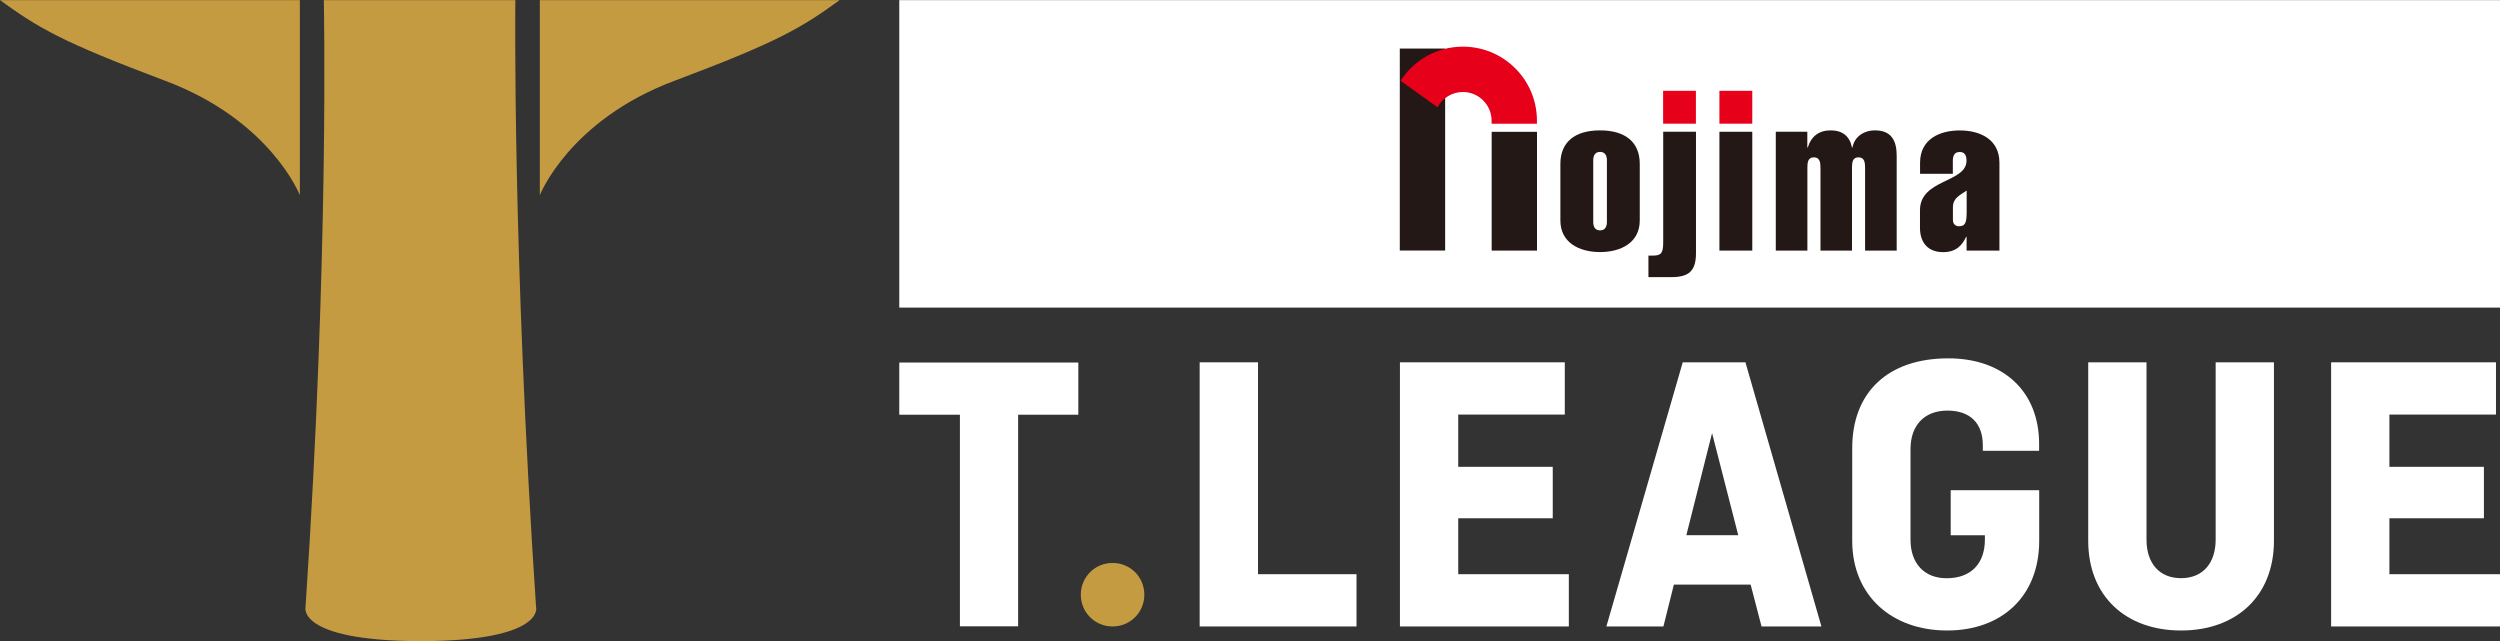 <svg width="156" height="40" viewBox="0 0 156 40" fill="none" xmlns="http://www.w3.org/2000/svg">
<rect x="0" y="0" width="156" height="40" fill="#333333" stroke="none"/>
<g clip-path="url(#clip0_4323_3705)">
<path d="M33.451 37.898C31.961 15.61 32.158 0.008 32.158 0.008H20.206C20.206 0.008 20.555 15.61 19.064 37.898C19.064 37.898 18.542 39.962 26.132 40.008C26.178 40.008 26.214 40.008 26.26 40.008C26.306 40.008 26.343 40.008 26.389 40.008C33.979 39.962 33.456 37.894 33.456 37.894" fill="#C59B41"/>
<path d="M18.711 0.008V12.18C18.711 12.18 16.895 7.515 10.328 5.048C3.756 2.581 2.38 1.723 0 0.008H18.711Z" fill="#C59B41"/>
<path d="M33.685 0.008V12.18C33.685 12.18 35.501 7.515 42.068 5.048C48.64 2.581 50.016 1.723 52.392 0.008H33.68L33.685 0.008Z" fill="#C59B41"/>
<path d="M56.115 22.622H67.287V25.878H63.531V39.082H59.899V25.878H56.115V22.622Z" fill="white"/>
<path d="M69.424 35.128C70.53 35.128 71.406 36.004 71.406 37.11C71.406 38.215 70.525 39.091 69.424 39.091C68.324 39.091 67.443 38.215 67.443 37.11C67.443 36.004 68.324 35.128 69.424 35.128Z" fill="#C59B41"/>
<path d="M78.5 35.83H84.646V39.091H74.859V22.608H78.5V35.83Z" fill="white"/>
<path d="M90.993 32.34V35.83H97.895V39.091H87.356V22.608H97.643V25.869H90.993V29.13H96.891V32.34H90.993Z" fill="white"/>
<path d="M100.238 39.091L105.003 22.608H108.915L113.657 39.091H109.92L109.241 36.481H104.449L103.797 39.091H100.234H100.238ZM105.228 33.395H108.466L106.833 27.025L105.228 33.395Z" fill="white"/>
<path d="M121.729 30.588H127.246V33.748C127.246 37.183 124.939 39.343 121.5 39.343C118.06 39.343 115.579 37.183 115.579 33.748V27.956C115.579 24.521 117.762 22.361 121.573 22.361C125.008 22.361 127.241 24.42 127.241 27.703V28.13H123.728V27.782C123.728 26.451 122.976 25.621 121.522 25.621C120.069 25.621 119.216 26.548 119.216 28.029V33.675C119.216 35.156 120.069 36.082 121.472 36.082C123.004 36.082 123.857 35.151 123.857 33.675V33.4H121.724V30.588H121.729Z" fill="white"/>
<path d="M141.894 22.608V33.748C141.894 37.183 139.56 39.343 136.097 39.343C132.635 39.343 130.305 37.188 130.305 33.748V22.608H133.942V33.67C133.942 35.151 134.744 36.078 136.097 36.078C137.45 36.078 138.257 35.151 138.257 33.67V22.608H141.894Z" fill="white"/>
<path d="M149.099 32.34V35.83H156.001V39.091H145.462V22.608H155.749V25.869H149.099V29.13H154.996V32.34H149.099Z" fill="white"/>
<path d="M156.001 0.008H56.115V19.196H156.001V0.008Z" fill="white"/>
<path d="M99.418 9.997C99.418 9.726 99.523 9.478 99.844 9.478C100.165 9.478 100.271 9.726 100.271 9.997V13.858C100.271 14.133 100.165 14.376 99.844 14.376C99.523 14.376 99.418 14.129 99.418 13.858V9.997ZM102.321 10.221C102.321 8.887 101.44 8.135 99.844 8.135C98.248 8.135 97.368 8.887 97.368 10.221V13.757C97.368 15.133 98.533 15.729 99.844 15.729C101.156 15.729 102.321 15.133 102.321 13.757V10.221Z" fill="#231815"/>
<path d="M121.862 12.927C121.862 12.345 122.316 12.175 122.72 11.891V13.175C122.72 13.835 122.665 14.119 122.238 14.119C122.045 14.119 121.862 13.991 121.862 13.734V12.927ZM122.72 15.637H124.765V10.157C124.765 8.667 123.522 8.139 122.288 8.139C121.055 8.139 119.812 8.667 119.812 10.157V10.845H121.857V10.029C121.857 9.731 121.949 9.483 122.284 9.483C122.619 9.483 122.71 9.731 122.71 10.029C122.71 11.405 119.807 11.171 119.807 13.115V14.216C119.807 15.188 120.353 15.734 121.247 15.734C122.064 15.734 122.44 15.307 122.687 14.775H122.715V15.642L122.72 15.637Z" fill="#231815"/>
<path d="M105.824 5.667H103.779V7.717H105.824V5.667Z" fill="#E60019"/>
<path d="M105.829 8.222H103.784V15.119C103.784 15.816 103.641 15.949 103.132 15.949H102.862V17.293H104.288C105.375 17.293 105.829 16.917 105.829 15.803V8.222Z" fill="#231815"/>
<path d="M109.342 5.667H107.292V7.717H109.342V5.667Z" fill="#E60019"/>
<path d="M109.342 8.222H107.292V15.637H109.342V8.222Z" fill="#231815"/>
<path d="M112.781 8.222H110.809V15.637H112.781V10.492C112.781 10.171 112.795 9.818 113.185 9.818C113.575 9.818 113.598 10.166 113.598 10.492V15.637H115.565V10.492C115.565 10.171 115.579 9.818 115.969 9.818C116.359 9.818 116.381 10.166 116.381 10.492V15.637H118.353V9.703C118.353 8.795 118.028 8.135 117.005 8.135C116.281 8.135 115.712 8.547 115.593 9.208H115.565C115.423 8.497 114.969 8.135 114.231 8.135C113.492 8.135 113.011 8.52 112.804 9.208H112.777V8.222H112.781Z" fill="#231815"/>
<path d="M90.177 3.03H87.347V15.633H90.177V3.03Z" fill="#231815"/>
<path d="M95.909 8.226H93.08V15.637H95.909V8.226Z" fill="#231815"/>
<path d="M87.397 5.039C88.218 3.755 89.654 2.911 91.287 2.911C93.836 2.911 95.905 4.975 95.905 7.529V7.722H93.075V7.529C93.075 6.543 92.272 5.741 91.287 5.741C90.599 5.741 90.002 6.126 89.704 6.695L87.397 5.044V5.039Z" fill="#E60019"/>
</g>
<defs>
<clipPath id="clip0_4323_3705">
<rect width="156.001" height="40" fill="white" transform="translate(0 0.008)"/>
</clipPath>
</defs>
</svg>

